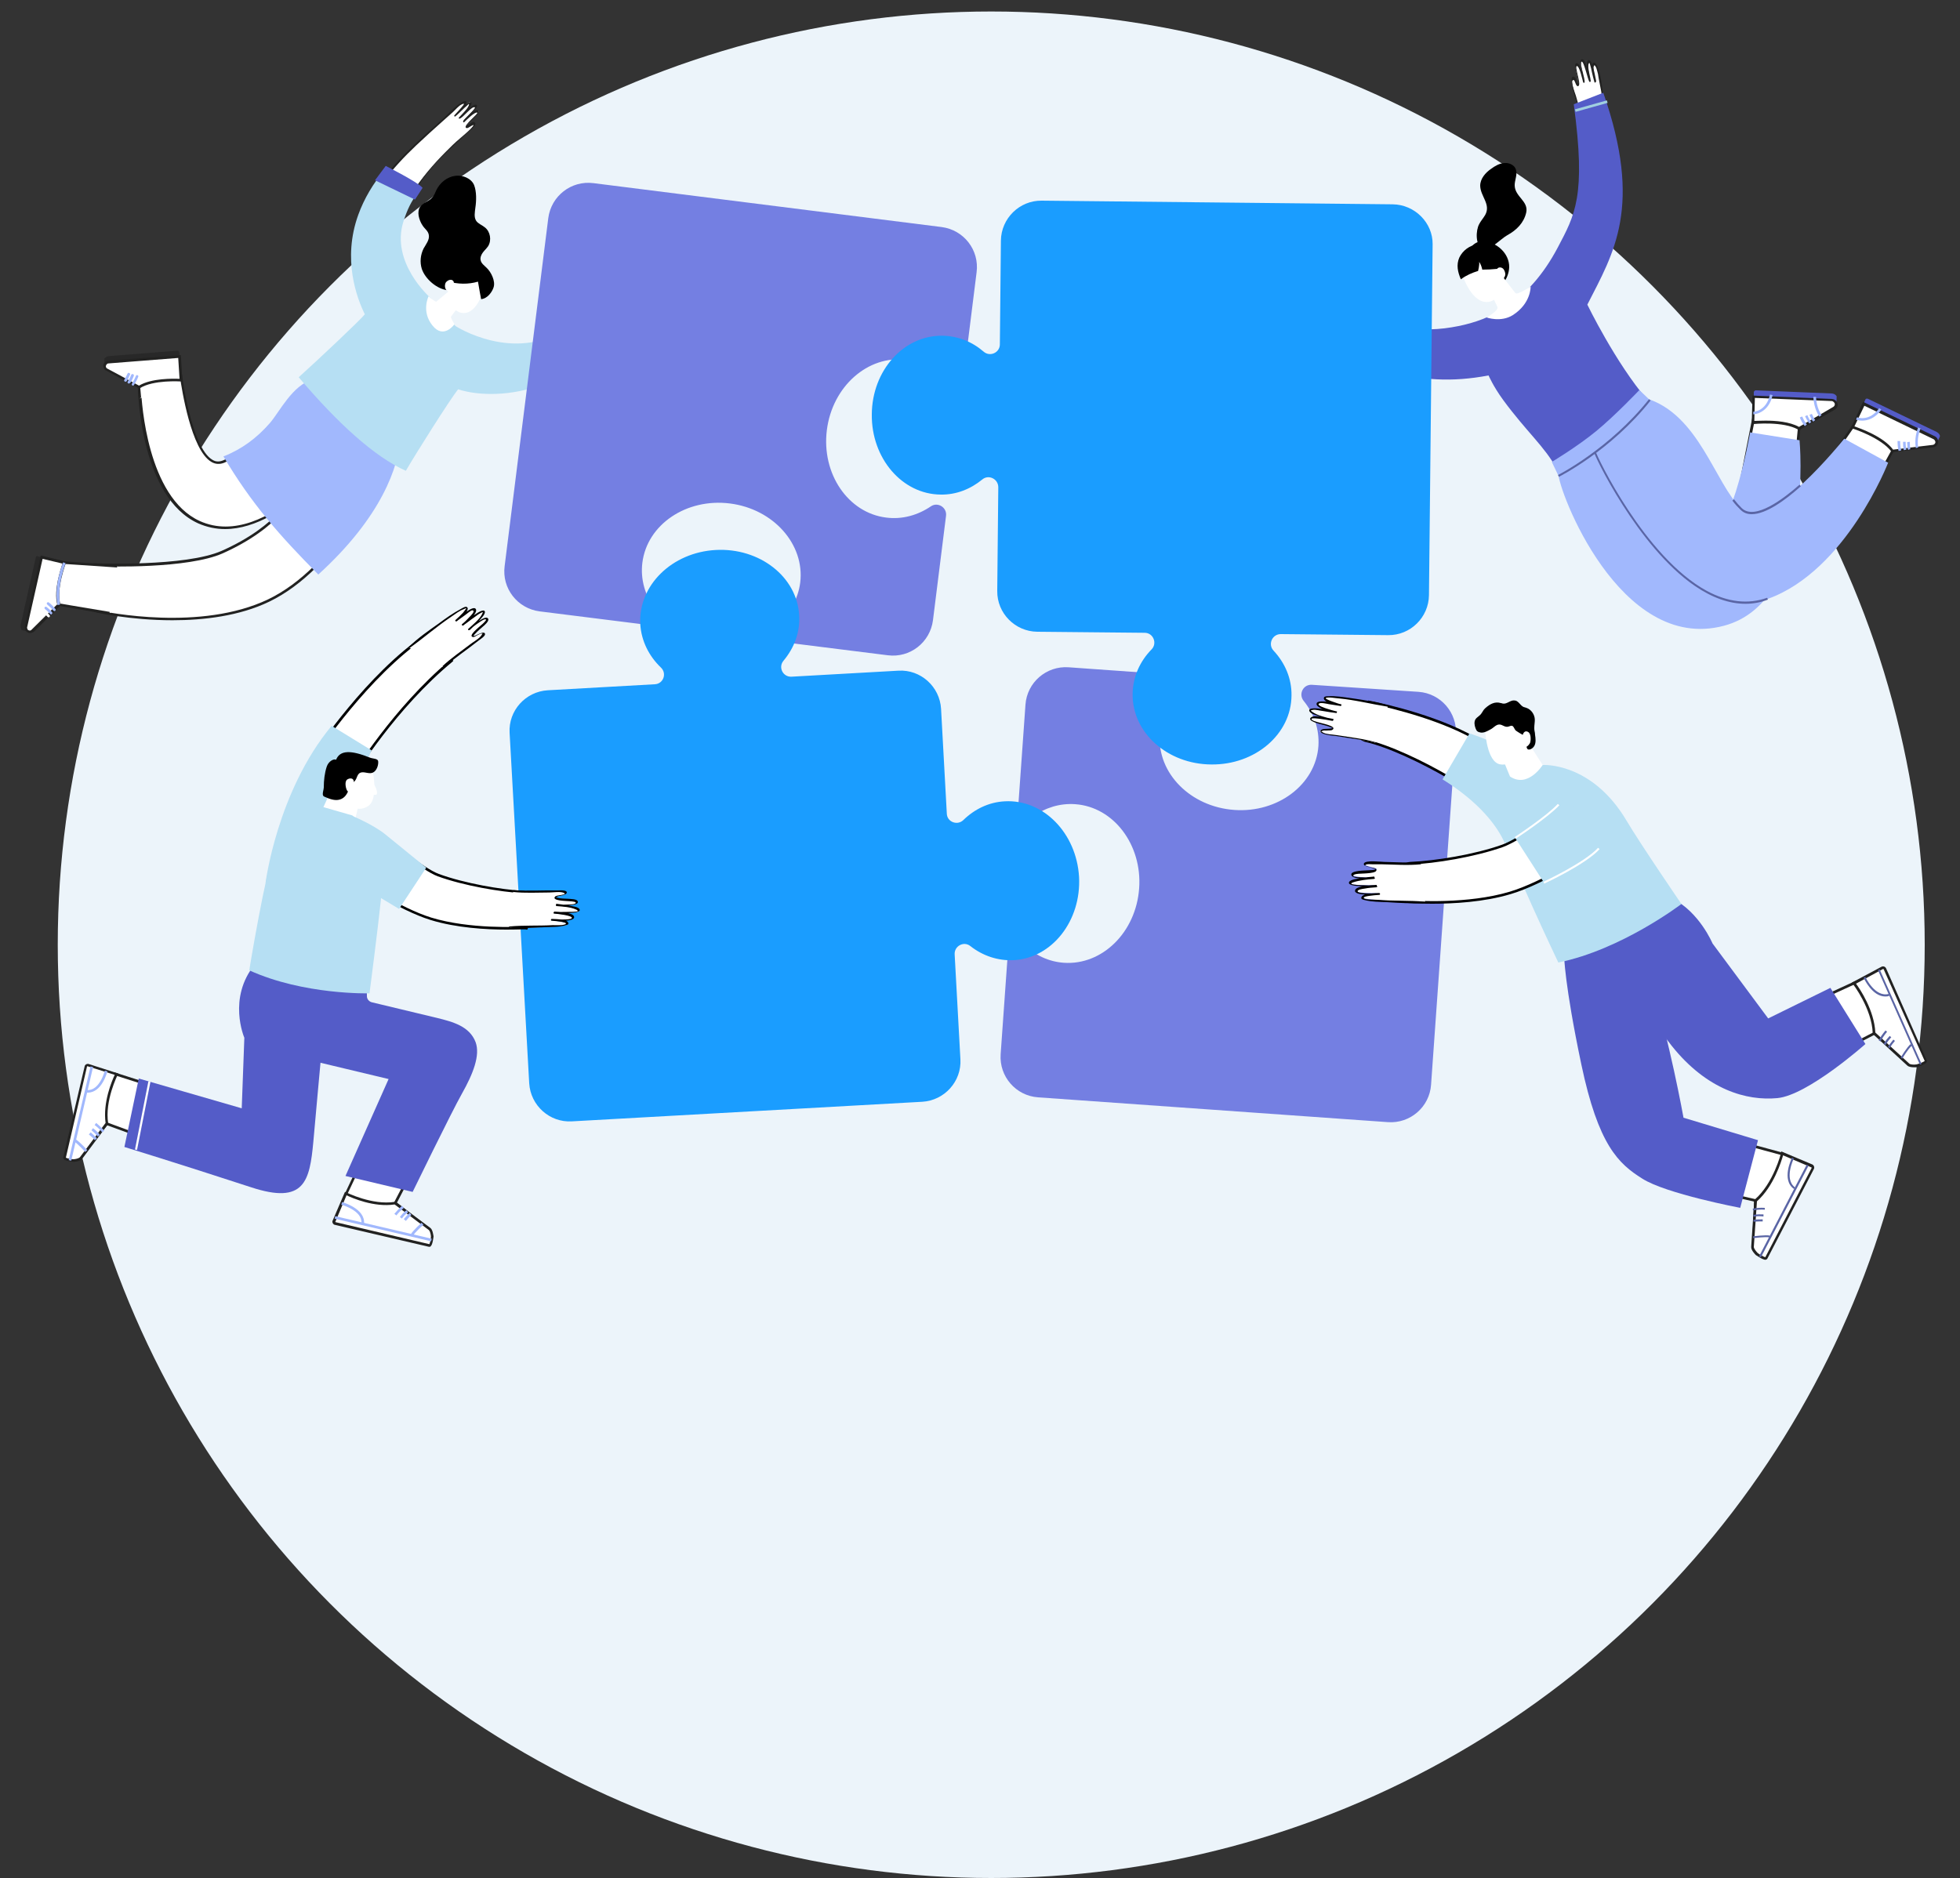 <?xml version="1.0" encoding="UTF-8"?> <svg xmlns="http://www.w3.org/2000/svg" xmlns:xlink="http://www.w3.org/1999/xlink" version="1.1" x="0px" y="0px" viewBox="0 0 750 718.8" style="enable-background:new 0 0 750 718.8;" xml:space="preserve"><rect x="0" y="0" width="750" height="718.8" fill="#333333" stroke="none"/> <style type="text/css"> .st0{fill:#ECF4FA;} .st1{fill:#FFFFFF;} .st2{fill:#222221;} .st3{fill:#282828;} .st4{fill:#A1B8FD;} .st5{fill:#FFA071;} .st6{fill:#DD6945;} .st7{fill:#AD3A3A;} .st8{fill:#B6DFF3;} .st9{fill:#545CC8;} .st10{fill:#FFB6B6;} .st11{fill:#A0CFE0;} .st12{fill:#5A65A5;} .st13{fill:#747FE2;} .st14{fill:none;} .st15{fill:#1A9DFF;} </style> <g id="BACKGROUND"> </g> <g id="OBJECTS"> <circle class="st0" cx="379.3" cy="361.6" r="357.2"></circle> <g> <path class="st1" d="M133.1,169.4c0,0-30.2,42.6-57,30.4c-21.7-9.9-22.7-50.5-22.7-50.5l15.8-5.6c0,0,4.8,37.8,16.3,32.9 c15.4-6.5,28.7-27.5,28.7-27.5"></path> <path class="st2" d="M86.1,202.5c-3.4,0-6.9-0.7-10.3-2.2c-21.7-9.9-22.9-49.2-23-50.9l0-0.4l16.8-5.9l0.1,0.6 c0,0.3,3.6,27.7,11.6,32.3c1.3,0.8,2.6,0.8,4.1,0.2c15-6.4,28.4-27.1,28.5-27.3l0.8,0.5c-0.1,0.2-13.6,21.2-28.9,27.7 c-1.7,0.7-3.4,0.6-4.9-0.3c-7.8-4.5-11.4-28.2-12-32.4l-14.9,5.3c0.2,4,2.3,40.5,22.4,49.7c26.2,11.9,56.1-29.8,56.4-30.2l0.8,0.6 C133.2,170.1,110,202.5,86.1,202.5z"></path> </g> <g> <path class="st1" d="M152.9,164l-8,18.1c0,0-15.7,35-41.9,47.6c-27.6,13.3-66.4,4.1-66.4,4.1l-0.2-17.7c0,0,34.7,1.4,48.8-4.9 c23.4-10.5,29.3-23.9,35.8-35.1c10-17.4,13.8-26.7,13.8-26.7"></path> <path class="st2" d="M66,237.4c-16.3,0-29.4-3-29.6-3.1l-0.4-0.1l-0.2-18.6l0.5,0c0.3,0,34.7,1.4,48.6-4.8 c21.3-9.5,28-21.5,33.9-32c0.5-1,1.1-1.9,1.6-2.9c9.9-17.2,13.8-26.5,13.8-26.6l0.9,0.4c0,0.1-4,9.5-13.9,26.7 c-0.5,0.9-1.1,1.9-1.6,2.9c-6,10.7-12.8,22.8-34.4,32.5c-13.3,5.9-43.9,5.1-48.5,4.9l0.2,16.8c4.1,0.9,40,8.2,65.7-4.1 c25.8-12.4,41.5-47,41.7-47.4l8-18.1l0.9,0.4l-8,18.1c-0.2,0.4-16,35.3-42.2,47.9C91.6,235.8,77.9,237.4,66,237.4z"></path> </g> <path class="st3" d="M14.3,212.9l1.5,0.4l-5.7,25.6c-0.2,1,0.1,2,0.8,2.7l0,0.2l-2.5-0.6c-0.1,0-0.2-0.1-0.2-0.2l0-0.1 c-0.3-0.5-0.4-1.1-0.3-1.7l5.8-25.9C13.8,213,14.1,212.8,14.3,212.9z"></path> <g> <path class="st1" d="M44.9,216.7l-20.5-1.4l-8.3-0.6l-5.5,24.9c-0.2,0.6,0.2,1.3,0.9,1.4l0,0c0.5,0.1,1-0.1,1.3-0.5l8.7-9.4 l20.7,3.5"></path> <path class="st2" d="M11.7,241.6c-0.1,0-0.3,0-0.4,0c-0.9-0.2-1.5-1.1-1.2-2l5.6-25.3l29.2,1.9l-0.1,1l-28.3-1.9L11,239.8 c-0.1,0.4,0.1,0.8,0.5,0.8c0.3,0.1,0.6,0,0.7-0.3l8.9-9.6l20.9,3.5l-0.2,1l-20.4-3.5l-8.5,9.2C12.8,241.4,12.3,241.6,11.7,241.6z"></path> </g> <g> <path class="st1" d="M22.5,231.5l-9.9,9.9c-0.3,0.4-1,0.6-1.6,0.5l0,0c-0.8-0.2-1.2-1.2-1.1-1.9l6-26.6l8.8,2.1 C24.6,215.4,20.8,225.3,22.5,231.5z"></path> <path class="st2" d="M11.4,242.3c-0.2,0-0.4,0-0.5-0.1c-0.5-0.1-0.9-0.5-1.2-1c-0.3-0.5-0.3-1-0.2-1.5l6.1-27.1l9.8,2.4l-0.2,0.5 c0,0.1-3.8,9.9-2.1,15.8l0.1,0.3l-10.1,10.1C12.6,242.1,12,242.3,11.4,242.3z M16.3,213.9L10.4,240c-0.1,0.2,0,0.5,0.1,0.8 c0.1,0.3,0.4,0.4,0.6,0.5c0.4,0.1,0.8,0,1-0.3l9.8-9.7c-1.4-5.5,1.3-13.4,2-15.6L16.3,213.9z"></path> </g> <path class="st4" d="M20.8,233.9c-0.1,0-0.3-0.1-0.4-0.2c-0.7-0.9-1.5-1.6-2.3-2.3c-0.2-0.2-0.3-0.5-0.1-0.7 c0.2-0.2,0.5-0.3,0.7-0.1c0.9,0.7,1.8,1.6,2.5,2.5c0.2,0.2,0.1,0.5-0.1,0.7C21,233.9,20.9,233.9,20.8,233.9z"></path> <path class="st4" d="M19.6,235.2c-0.1,0-0.3-0.1-0.4-0.2c-0.8-0.9-1.2-1.3-2-1.9c-0.2-0.2-0.2-0.5-0.1-0.7c0.2-0.2,0.5-0.2,0.7-0.1 c0.8,0.6,1.3,1.1,2.1,2c0.2,0.2,0.2,0.5-0.1,0.7C19.8,235.1,19.7,235.2,19.6,235.2z"></path> <path class="st1" d="M18.6,236.3c-0.1,0-0.3-0.1-0.4-0.2c-0.4-0.5-1-1-1.5-1.5l-0.3-0.3c-0.2-0.2-0.2-0.5,0-0.7 c0.2-0.2,0.5-0.2,0.7,0l0.3,0.3c0.5,0.5,1.2,1,1.6,1.6c0.2,0.2,0.1,0.5-0.1,0.7C18.8,236.2,18.7,236.3,18.6,236.3z"></path> <path class="st4" d="M22,231.6c-1.5-7.5,2-16,2.2-16.4l0.9,0.4c0,0.1-3.5,8.6-2.1,15.8L22,231.6z"></path> <path class="st3" d="M68.6,134.9l0.1,1.6l-26.2,2c-1,0.1-1.9,0.6-2.3,1.5l-0.2,0l-0.1-2.5c0-0.1,0-0.2,0.1-0.3l0.1-0.1 c0.4-0.5,0.9-0.7,1.5-0.8l26.5-2.1C68.3,134.4,68.6,134.6,68.6,134.9z"></path> <g> <path class="st1" d="M69.2,145.2l-1.9-8.1l-25.4,2c-0.7,0-1.2,0.6-1.1,1.3l0,0c0,0.5,0.4,0.9,0.8,1.1l11.5,5.6l0.5,5.4"></path> <path class="st2" d="M53.1,152.5l-0.5-5.2l-11.2-5.5c-0.6-0.2-1.1-0.8-1.1-1.5c0-0.5,0.1-0.9,0.4-1.2c0.3-0.3,0.7-0.5,1.2-0.6 l25.8-2l2,8.5l-1,0.2l-1.8-7.7l-25,2c-0.4,0-0.7,0.3-0.7,0.7c0,0.3,0.2,0.5,0.5,0.6l11.8,5.7l0.5,5.7L53.1,152.5z"></path> </g> <g> <path class="st1" d="M53.2,148.1l-12.3-6.6c-0.5-0.2-0.9-0.7-0.9-1.3l0,0c0-0.8,0.8-1.5,1.5-1.6l27.2-2.1l0.5,9 C69.2,145.5,58.6,144.7,53.2,148.1z"></path> <path class="st2" d="M53.3,148.7l-12.6-6.8c-0.6-0.2-1.1-0.9-1.2-1.8c0-0.5,0.2-1,0.6-1.5c0.4-0.4,0.9-0.6,1.4-0.6l27.7-2.1 l0.6,10.1l-0.6,0c-0.1,0-10.6-0.7-15.7,2.6L53.3,148.7z M68.2,137l-26.7,2.1c-0.2,0-0.5,0.1-0.7,0.4c-0.2,0.2-0.3,0.5-0.3,0.7 c0,0.4,0.3,0.8,0.6,0.9l12.1,6.5c4.8-2.9,13.2-2.7,15.5-2.6L68.2,137z"></path> </g> <path class="st4" d="M50.9,147.6c-0.1,0-0.2,0-0.3-0.1c-0.2-0.2-0.3-0.5-0.1-0.7c0.6-0.9,1.1-1.9,1.5-2.9c0.1-0.3,0.4-0.4,0.6-0.3 c0.3,0.1,0.4,0.4,0.3,0.6c-0.4,1.1-1,2.1-1.6,3.1C51.2,147.5,51.1,147.6,50.9,147.6z"></path> <path class="st4" d="M49.3,146.8c-0.1,0-0.2,0-0.3-0.1c-0.2-0.1-0.3-0.5-0.1-0.7c0.7-1,0.9-1.6,1.3-2.5c0.1-0.3,0.4-0.4,0.7-0.3 c0.3,0.1,0.4,0.4,0.3,0.7c-0.4,0.9-0.6,1.5-1.3,2.6C49.6,146.7,49.5,146.8,49.3,146.8z"></path> <path class="st4" d="M48,146.1c-0.1,0-0.2,0-0.3-0.1c-0.2-0.2-0.3-0.5-0.1-0.7c0.3-0.5,0.7-1.2,1-1.9l0.2-0.4 c0.1-0.3,0.4-0.4,0.7-0.2c0.3,0.1,0.4,0.4,0.2,0.7l-0.2,0.4c-0.3,0.7-0.6,1.4-1,2C48.3,146.1,48.1,146.1,48,146.1z"></path> <path class="st4" d="M119.7,145.2c-7.9,2.3-12.6,12.3-16.5,16.8c-4.9,5.6-10.6,9.9-17.7,12.7c10.7,18,21.3,30.1,36.3,45.2 c24.2-22,30.8-41.4,31.5-52.7"></path> <g> <g> <path class="st5" d="M195.2,133.5c18.2-1.9,31.2-10.4,40.1-16.6c1.7-1.2,4.7-3.7,6.4-5c1-0.7,2.9-2,3.3-1.6 c0.7,0.7-2.3,2.4-1.8,2.8c0.3,0.3,2.5-1.1,3.5-2c1-0.8,2.7-1.8,3-1.4c0.7,0.7-4.7,4.8-4.7,4.8c0.2,0.2,6-4.2,6.6-3.6 c0.9,0.8-5.5,5.1-5.5,5.4c0,0,5.6-3.6,6.3-3c0.7,0.6-4.4,3.6-5.8,4.8c1.2-0.7,5.2-3.4,5.7-3c0.5,0.4-1.2,2-1.8,2.4 c-3.2,2.3-7,5.3-9.4,7.1c-8.6,6.4-23.6,18.8-41.9,22"></path> </g> <path class="st6" d="M241,119.3l-0.5-0.8c1.5-1,3.4-1.1,5.8-0.3l-0.3,0.9C243.9,118.4,242.3,118.4,241,119.3z"></path> <path class="st7" d="M233.1,118c-2,0.8,0.2,5.2,0.9,6.3c0.8,1.1,3.4,4.5,4.9,2.6c0.2-0.3,0-0.7-0.4-0.5c-1.6,0.8-3.5-1.9-4.2-3 c-0.6-1.1-2.1-4.1-1.1-5.2C233.3,118.2,233.2,118,233.1,118L233.1,118z"></path> <path class="st7" d="M234.4,117.2c-0.6-0.3-1,0-1.1,0.7c-0.1,0.6,0.4,1.3,0.6,1.8c0.4,1,0.9,1.9,1.5,2.8c1.1,1.5,4.1,4.4,6,2.5 c0.3-0.3-0.1-0.7-0.4-0.4c-1.5,1.4-4-1-4.8-2c-0.5-0.6-0.9-1.2-1.2-1.9c-0.1-0.3-1.5-3.1-0.7-3 C234.5,117.5,234.5,117.3,234.4,117.2L234.4,117.2z"></path> </g> <g> <path class="st1" d="M149.5,91.7c5.2-17.5,16-28.7,23.8-36.3c1.5-1.5,4.5-3.9,6.1-5.4c0.9-0.8,2.5-2.5,2.2-2.9 c-0.6-0.8-2.8,1.8-3.1,1.2c-0.2-0.4,1.6-2.2,2.6-3.1c0.9-0.8,2.3-2.3,2-2.7c-0.6-0.8-5.6,3.7-5.6,3.7c-0.2-0.2,5.2-5.1,4.8-5.8 c-0.6-1.1-6,4.5-6.4,4.4c0,0,4.6-4.8,4.1-5.6c-0.4-0.8-4.3,3.7-5.8,4.8c0.9-1.1,4.3-4.5,4-5s-2.2,0.8-2.7,1.3 c-2.9,2.7-6.5,5.9-8.7,7.9c-7.9,7.2-22.9,19.7-29.5,37"></path> <path class="st2" d="M149.7,91.7c4.2-11.8,10.3-22.3,19-31.3c3.5-3.6,7.3-6.8,10.9-10.2c0.5-0.4,2.8-2.3,2.2-3.2 c-0.6-0.9-1.7,0.2-2.2,0.5c-1.6,0.8-0.1-0.5,0.5-1.1c0.8-0.9,1.8-1.6,2.5-2.5c0.3-0.4,1.1-1.4,0.2-1.7c-0.8-0.3-2.3,1.1-2.8,1.5 c-0.6,0.5-1.2,1-1.8,1.5c-0.2,0.2-1.5,1.3-0.4,0.9c0.5-0.2,1.2-1.3,1.6-1.7c0.7-0.7,1.4-1.4,2-2.1c0.3-0.4,1.4-1.4,1.1-2 c-0.8-1.3-4.9,2.8-5.4,3.3c-0.3,0.3-1.7,1.7-0.7,1.2c0.6-0.4,1.2-1.3,1.6-1.8c0.5-0.6,2.7-2.6,2.4-3.6c-0.5-1.7-5.7,4-6.3,4.5 c0.1,0.1,0.3,0.3,0.4,0.4c0.9-1,1.8-1.9,2.6-2.9c0.4-0.4,1.3-1.3,1.4-1.9c0.1-1.2-0.8-0.9-1.7-0.4c-2.8,1.5-5.2,4.5-7.6,6.6 c-2.2,2-4.4,4-6.7,6c-10.3,9.4-20.7,20.1-25.5,33.5c-0.1,0.3,0.3,0.5,0.5,0.2c4.9-11.6,12.6-21.1,21.7-29.7 c3.4-3.2,6.9-6.4,10.4-9.5c1.2-1.1,2.5-2.2,3.7-3.3c1-0.9,2.1-2.3,3.3-2.9c2.1-1.1,0,1.1-0.6,1.8c-0.7,0.8-1.4,1.5-2.1,2.3 c-0.3,0.3,0.1,0.7,0.4,0.4c1-0.8,1.9-1.8,2.9-2.7c0.4-0.4,0.8-0.8,1.2-1.1c0.5-0.4,1.3-1.5,1-0.4c-0.5,1.6-2.7,3.5-3.8,4.7 c-0.2,0.2,0,0.5,0.3,0.4c1.3-0.3,4.7-5,5.8-4.3c0.6,0.4-4.3,4.4-4.5,5.4c0,0.3,0.2,0.4,0.4,0.3c0.7-0.7,4.1-4.1,5-3.7 c0.7,0.3-5,4.6-4.4,5.7c0.2,0.3,0.4,0.2,0.7,0.2c0.4,0,3.6-2.5,1.7-0.1c-2.2,2.6-5.1,4.6-7.6,7c-10.4,10-19.9,21.9-23.6,36.2 C149.4,91.8,149.6,91.8,149.7,91.7L149.7,91.7z"></path> </g> <g> <path class="st8" d="M201.1,149.2c8.5-2,17.1-5.9,22.4-9.8c-0.3-4-0.5-10.8-6.7-13.7c-20.2,13.5-42.5-0.9-42.5-0.9l-9.7-10.9 c0,0-15.3-13.4-10.2-29.2c1.5-4.7,3.1-7.8,5.3-10.7c-3.6-1.9-7.9-5-12.7-8.7c-4.1,4.7-7.7,10.8-9.9,16.9 c-6.2,17.1-0.5,32,2.5,38.1c-1.7,2.2-18.1,17.6-25.3,24.1c15,17.7,29.1,30.5,41,35.8c3.5-6.1,16.8-27.2,20-31.2 C178.5,150.1,188.1,152.3,201.1,149.2z"></path> </g> <path class="st9" d="M158.8,76.4l2.9-4.5c-1.6-2.1-14.1-8.4-14.1-8.4l-4.1,5.5L158.8,76.4z"></path> <path class="st10" d="M218.5,123.8l-4.4,3c0,0,4.3,9.1,6,15.2c0.9,0.2,6.4-2.7,6.4-2.7S221.7,126.3,218.5,123.8z"></path> <g> <path class="st1" d="M185.5,108.6c-0.5,3.5-3.4,12.3-9.1,11.1c-4.5-1-5.6-7.8-4-11.5c1-2.2,3.2-4.9,5.6-5.6 C181.8,101.6,186.1,104.6,185.5,108.6z"></path> </g> <path class="st1" d="M176,116.6l-3.5,4.7c0.4,1.2,1.4,2.8,1.4,2.8s-4.1,5.9-8.4,0.5c-4.4-5.4-1.5-11.2-1.5-11.2s1.6,1.5,2.9,2.1 l6.1-5.1"></path> <g> <path d="M171.4,107.7c3.7,1.1,7.8,1.2,11.5,0.1c0.4,2.5,1.2,6.7,1.2,6.7c2.5-0.2,4.3-2.9,4.8-4.6c0.7-2.3-0.9-5.7-2.7-7.4 c-0.9-0.9-2.1-1.7-2.3-3c-0.2-1,0.3-2.1,0.9-2.9c0.6-0.8,1.4-1.5,2-2.4c1.4-2.3,0.8-5.6-1.3-7.2c-1.1-0.9-2.6-1.4-3.3-2.5 c-0.9-1.4-0.5-3.3-0.3-5c0.4-2.6,0.5-6.2-0.5-8.7c-1.1-2.6-4.5-3.9-7.2-3.5c-3.1,0.4-5.8,2.6-7.2,5.4c-0.5,1.1-0.9,2.3-1.8,3.1 c-1.3,1.4-3.4,1.8-4.4,3.3c-0.7,1-0.8,2.3-0.6,3.5c0.2,1.2,0.8,2.7,1.5,3.7c0.8,1.3,2.2,2.1,2.4,3.7c0.3,1.8-1.1,3.5-2,5.1 c-1.2,2.4-1.5,5.2-0.7,7.8c1.3,3.9,5.8,7.8,10,8.2"></path> </g> <g> <path class="st1" d="M173.6,108.5c0.2-0.5-0.1-1.1-0.6-1.3c-0.5-0.2-1.1-0.1-1.6,0.2c-0.3,0.2-0.6,0.4-0.8,0.7 c-0.3,0.5-0.4,1.2-0.3,1.8c0.2,1.1,1,1.9,2.2,1.7"></path> </g> <g> <g> <path class="st5" d="M505,112.9c-1.9-1.3-5.3-3.9-7.2-5.3c-1.1-0.8-3.2-2.1-3.6-1.6c-0.8,0.8,2.6,2.5,2,3.1c-0.4,0.3-2.7-1.2-4-2 c-1.1-0.8-3-1.9-3.4-1.5c-0.7,0.8,5.3,5.1,5.3,5.1c-0.2,0.2-6.7-4.4-7.4-3.8c-1,0.9,6.2,5.4,6.2,5.8c0,0-6.3-3.8-7-3.1 c-0.7,0.6,5,3.8,6.5,5.1c-1.3-0.7-5.8-3.5-6.3-3.1c-0.5,0.5,1.4,2.2,2,2.6c3.6,2.5,11.2,6.6,11.2,6.6"></path> </g> <path class="st6" d="M498.9,115.6c-1.4-0.9-3.2-0.9-5.4-0.1l-0.4-0.9c2.5-1,4.6-0.9,6.3,0.1L498.9,115.6z"></path> </g> <g> <path class="st1" d="M604.4,42.4c-0.6-2.2-1.9-6.3-2.4-8.6c-0.3-1.3-0.8-3.7-0.3-4c1-0.4,1.5,3.3,2.2,3c0.4-0.2-0.1-3-0.5-4.4 c-0.4-1.3-0.8-3.4-0.2-3.7c1-0.4,2.9,6.7,2.9,6.7c0.3-0.1-1.8-7.8-1-8.2c1.2-0.6,2.9,7.7,3.3,7.9c0,0-1.3-7.2-0.5-7.7 c0.9-0.5,1.8,6,2.5,7.9c-0.2-1.5-1.3-6.7-0.7-7c0.6-0.3,1.5,2.1,1.7,2.8c1.1,4.2,2.3,12.8,2.3,12.8"></path> <path class="st2" d="M604.5,42.4c-0.3-2-1-3.9-1.5-5.8c-0.3-1-1.9-4.9-1.3-5.7c1-1.4,1.1,2.7,2.3,2c1.2-0.7-1.8-8-0.5-7.6 c1,0.3,2,5.2,2.3,6.2c0.1,0.2,0.4,0.3,0.5,0.1c0.5-1.1-2.1-7.6-1.1-8c0.9-0.3,2.4,7.1,3,7.7c0.2,0.2,0.5,0,0.5-0.3 c-0.1-0.7-0.2-1.5-0.4-2.2c-0.2-1-0.8-3.4-0.4-4.4c0.4-0.9,0.5,0.4,0.7,0.9c0.2,0.7,0.4,1.4,0.5,2.1c0.3,1.3,0.6,2.7,1,4 c0.1,0.4,0.6,0.2,0.6-0.2c-0.1-0.8-0.3-1.7-0.4-2.5c-0.1-0.7-0.8-2.8-0.4-3.4c0.3-0.4,0.1-0.6,0.6,0.1c0.3,0.4,0.5,1.1,0.6,1.5 c0.3,0.9,0.5,1.9,0.6,2.9c0.7,3.3,1.3,6.7,1.8,10.1c0,0.3,0.5,0.2,0.5-0.1c-0.3-2.1-0.6-4.2-0.9-6.4c-0.5-2.6-0.7-5.7-1.9-8.1 c-0.4-0.9-1.3-2.1-1.9-0.8c-0.4,0.7,0.1,2.1,0.2,2.9c0.2,1.3,0.5,2.6,0.7,3.9c0.2-0.1,0.4-0.1,0.6-0.2c-0.3-1-1.4-8.7-3-8.1 c-1.5,0.6,0.1,6.8,0.4,8c0.2-0.1,0.3-0.2,0.5-0.3c-1-1-1.4-8.3-3.4-8c-0.9,0.1-0.5,1.7-0.4,2.2c0.1,1.1,0.4,2.2,0.6,3.3 c0.1,0.6,0.1,2.3,0.5,2.8c0.7,0.8,0.1-1.3,0-1.5c-0.3-1-0.6-2.1-1.1-3.1c-0.2-0.5-0.8-2.5-1.7-2.2c-1.2,0.3,0.1,3.9,0.2,4.5 c0.2,0.7,1.1,4.6,0,2.7c-0.3-0.5-0.3-1.6-0.9-1.9c-1.4-0.8-1.2,1.4-1.1,2.1c0.4,3.6,1.8,7.3,3,10.6 C604.3,42.6,604.5,42.5,604.5,42.4L604.5,42.4z"></path> </g> <path class="st9" d="M602.2,39.9c4.8,35.3,0.4,42.4-6.1,54.8c-11.3,21.4-26.2,27.7-38,30.1c-13.9,2.8-29.8,2.1-54.6-14.2l-7.6,10.9 c24.1,19.3,45.8,27.5,73.7,22.2c0,0,1.8,4.2,5.6,9.4c8.8,12,16.1,18.1,20.3,26.1c4.3,8,33.9-19.2,34.9-26.1 c-12.2-14.2-23-36.5-23-36.5c10.1-19.8,21.3-37.5,6.1-81.1L602.2,39.9z"></path> <rect x="608.1" y="34.2" transform="matrix(0.27 0.963 -0.963 0.27 483.63 -556.419)" class="st11" width="1" height="12.7"></rect> <rect x="501.5" y="111" transform="matrix(0.817 0.577 -0.577 0.817 159.759 -267.905)" class="st11" width="1" height="13.6"></rect> <g> <path d="M566.9,111.9c2.2,0.2,4.6-0.2,6.4-1.5c0.7-0.5,1.3-1.2,1.8-1.8c1.4-1.8,2.3-4,2.4-6.3c0.1-5.3-4.8-9.7-9.9-9.9 c-0.6,0-1.3,0-1.9,0.2c-1.4,0.4-2.5,1.5-3.4,2.6c-0.9,1-1.7,2.2-2.1,3.5c-0.7,2.6,0.9,5.5,3.4,6.4"></path> </g> <g> <path d="M578.9,63.3c0.6,0.4,1,1,1.2,1.7c0.6,2-0.6,4.1-0.5,6.1c0.2,4.3,5.4,5.9,4.4,10.3c-0.9,3.9-3.7,6.7-7.2,8.6 c-2.4,1.3-7.5,6.7-9.6,5.4c-2.7-1.7-2.5-7.2-1.2-9.6c0.6-1.2,1.6-2.3,2.3-3.5c2.3-4.1-1.8-7.1-1.9-11.2c0-2.7,2-5,4.2-6.5 c1.5-1.1,3.2-2.1,5.1-2.2C576.8,62.3,578,62.6,578.9,63.3z"></path> </g> <path class="st1" d="M559.4,104.3c0.9,3.8,5.1,13.1,11.2,11c3.5-1.2,4.4-7.2,4.4-9.1c0.1-5.3-5.3-8.9-8.1-9.3 C562.7,96.3,558.4,100,559.4,104.3z"></path> <path class="st1" d="M570.2,111.8c0,0,2.2,4.3,2.8,5.7c0.5,1.5-4.2,4-4.2,4s5.5,2,10.1-0.9c7-4.5,6.8-10.9,6.8-10.9 s-5.1,3.3-5.8,2.5c-0.7-0.8-5.1-6.6-5.1-6.6"></path> <g> <path d="M565.4,93.6c-3,0.2-5.7,2.3-7,5c-1.2,2.8-0.6,5.5,0.6,8.3c2-1.5,4.3-2.5,6.6-3.2c0,0,0.6-2.3,0.4-3.5c0.6,0.9,1,2,1.2,3 c1.9,0,3.9-0.1,5.8-0.3c0.6-0.1,1.4-0.3,1.6-0.9c0.1-0.3,0-0.7-0.1-1c-1.3-3.7-4.6-6.7-8.4-7.8"></path> </g> <g> <path class="st1" d="M572.8,103.5c-0.1-0.5,0.3-1,0.8-1.1c0.5-0.1,1,0,1.4,0.3c0.4,0.3,0.6,0.7,0.8,1.2c0.2,0.6,0.3,1.2,0.1,1.7 c-0.2,0.6-0.6,1.1-1.1,1.3c-0.6,0.2-1.2,0-1.5-0.5"></path> </g> <path class="st9" d="M671.1,150.1l0,1.7l28.8,1.2c1.1,0,2.1,0.6,2.6,1.6l0.2,0l0.1-2.8c0-0.1,0-0.2-0.1-0.3l-0.1-0.1 c-0.4-0.5-1.1-0.8-1.7-0.8l-29.1-1.2C671.4,149.5,671.1,149.8,671.1,150.1z"></path> <g> <path class="st1" d="M666.5,183.5l4.4-22.1l1.8-9l27.9,1.2c0.7,0,1.3,0.6,1.3,1.3l0,0c0,0.5-0.4,1-0.9,1.2l-12.4,6.6l-2.2,22.9"></path> <path class="st2" d="M686.9,185.7l-1-0.1l2.2-23.2l12.6-6.7c0.4-0.1,0.6-0.4,0.6-0.8c0-0.4-0.3-0.8-0.8-0.8L673,153l-6.1,30.6 l-1-0.2l6.2-31.5l28.4,1.2c1,0,1.8,0.8,1.8,1.8c0,0.7-0.5,1.4-1.2,1.7l-12.1,6.4L686.9,185.7z"></path> </g> <g> <path class="st1" d="M688.5,164l13.3-7.7c0.6-0.2,0.9-0.8,1-1.5l0,0c0-0.9-0.9-1.7-1.7-1.7l-29.9-1.3l-0.3,9.9 C670.8,161.7,682.5,160.5,688.5,164z"></path> <path class="st2" d="M688.5,164.6l-0.3-0.1c-5.8-3.4-17.2-2.2-17.3-2.2l-0.6,0.1l0.3-11l30.4,1.3c1,0,2.2,1,2.2,2.2 c0,0.9-0.5,1.6-1.3,2L688.5,164.6z M675.6,161c3.9,0,9.2,0.4,12.8,2.4l13-7.6c0.4-0.2,0.7-0.6,0.7-1.1c0-0.6-0.7-1.2-1.2-1.2 l-29.4-1.2l-0.2,8.8C672.1,161.1,673.7,161,675.6,161z"></path> </g> <path class="st4" d="M690.6,163.1c-0.8-1-1.4-2.1-1.9-3.3l0.9-0.4c0.5,1.1,1.1,2.2,1.8,3.1L690.6,163.1z"></path> <path class="st4" d="M692.3,162.1c-0.8-1.2-1.1-1.8-1.6-2.8l0.9-0.4c0.4,1,0.7,1.6,1.5,2.7L692.3,162.1z"></path> <path class="st4" d="M693.8,161.4c-0.5-0.6-0.9-1.4-1.2-2.2l-0.2-0.4l0.9-0.4l0.2,0.4c0.3,0.7,0.7,1.5,1.1,2L693.8,161.4z"></path> <path class="st4" d="M696.2,159.5c-0.1-0.1-2.2-3.2-2.3-7.6l1,0c0.1,4.1,2.1,7,2.1,7L696.2,159.5z"></path> <path class="st4" d="M670.9,158.6l0-1c0.2,0,5-0.2,6.4-6.6l1,0.2C676.7,158.4,671,158.6,670.9,158.6z"></path> <path class="st4" d="M596.3,181.1c-0.3,5.8,23.3,69.1,63.4,58.4c34.8-9.3,28.9-71,28.9-71l-18.9-3c0,0-8.4,47.7-18.5,37.9 c-10.2-9.7-12.7-28.7-33.7-42.6"></path> <path class="st9" d="M713.8,152.9l-0.7,1.6l26,12.5c1,0.5,1.7,1.4,1.8,2.5l0.2,0.1l1.2-2.5c0-0.1,0-0.2,0-0.3l0-0.1 c-0.2-0.6-0.7-1.1-1.3-1.4l-26.3-12.7C714.3,152.5,713.9,152.6,713.8,152.9z"></path> <g> <path class="st1" d="M696.3,181.8l12.8-18.6l5.2-7.5l25.2,12.2c0.7,0.3,0.9,1.1,0.6,1.7l0,0c-0.2,0.5-0.7,0.8-1.3,0.8l-14,1.1 l-11.1,20.2"></path> <path class="st2" d="M714.2,191.9l-0.9-0.5l11.2-20.4l14.2-1.1c0.4,0,0.7-0.2,0.9-0.5c0.1-0.2,0.1-0.4,0-0.6 c-0.1-0.2-0.2-0.4-0.4-0.5l-24.8-12l-17.7,25.7l-0.8-0.6l18.2-26.4l25.6,12.4c0.4,0.2,0.8,0.6,0.9,1c0.2,0.5,0.1,0.9-0.1,1.4 c-0.3,0.7-1,1.1-1.8,1l-13.6,1.1L714.2,191.9z"></path> </g> <g> <path class="st1" d="M724.2,172.6l15.2-1.9c0.6,0,1.2-0.4,1.5-1l0,0c0.4-0.8-0.2-1.9-0.9-2.2l-27-13l-4.1,9 C708.9,163.5,720.1,166.9,724.2,172.6z"></path> <path class="st2" d="M724,173.1l-0.2-0.2c-4-5.4-14.9-8.9-15-8.9l-0.5-0.2l4.6-10l27.5,13.2c0.9,0.4,1.6,1.8,1.1,2.9 c-0.4,0.8-1.1,1.3-1.9,1.3L724,173.1z M709.6,163.2c2.3,0.8,11.1,3.9,14.8,8.9l15-1.8c0,0,0,0,0,0c0.5,0,0.9-0.3,1.1-0.7 c0.3-0.5-0.2-1.3-0.6-1.5l-26.5-12.8L709.6,163.2z"></path> </g> <path class="st4" d="M726.5,172.6c-0.3-1.2-0.4-2.5-0.4-3.8l1,0c0,1.2,0.1,2.4,0.4,3.6L726.5,172.6z"></path> <path class="st4" d="M728.5,172.3c-0.3-1.4-0.3-2.1-0.3-3.2l1,0c0,1.1,0,1.7,0.3,3L728.5,172.3z"></path> <path class="st4" d="M730.1,172.2c-0.2-0.8-0.2-1.7-0.3-2.5l0-0.5l1-0.1l0,0.5c0,0.8,0.1,1.6,0.2,2.3L730.1,172.2z"></path> <path class="st4" d="M733.1,171.5c0-0.2-0.8-3.8,0.9-7.9l0.9,0.4c-1.6,3.8-0.9,7.3-0.9,7.3L733.1,171.5z"></path> <path class="st4" d="M712.5,161c-1.4,0-2.3-0.4-2.3-0.4l0.4-0.9c0.2,0.1,4.7,1.8,8.5-3.5l0.8,0.6C717.4,160.3,714.5,161,712.5,161z "></path> <path class="st4" d="M610.2,172.7c0,1.1,31.9,68.9,66.3,56.5c30-10.8,46-52.1,46-52.1l-16.8-9.2c0,0-29.1,36.7-39.3,26.9 c-10.2-9.7-16.2-36.3-36.7-42.4"></path> <path class="st12" d="M667.9,231.1c-6.2,0-12.7-2.3-19.3-6.8c-22.1-15.1-38.8-50.5-38.8-51.6l0.7-0.1c0.5,2.1,18.9,40.6,42.5,53.5 c8.1,4.4,15.9,5.3,23.2,2.7l0.3,0.7C673.7,230.6,670.8,231.1,667.9,231.1z"></path> <path class="st12" d="M670.3,196.8c-1.7,0-3.1-0.5-4.3-1.7c-1-1-2.1-2.1-3.1-3.5l0.6-0.5c1,1.3,2,2.4,3,3.4c5,4.8,16-3.6,22.1-9 l0.5,0.6C683.2,191.4,675.8,196.8,670.3,196.8z"></path> <path class="st4" d="M596.4,182.2l-2.6-5.4c0,0,9.7-5.8,17-11.8c7.3-6,16.5-15.7,16.5-15.7l4,3.8 C631.3,153.1,617.5,171.3,596.4,182.2z"></path> <path class="st12" d="M596.5,182.5l-0.3-0.7c0.2-0.1,19.7-10,34.8-29l0.6,0.5C616.4,172.5,596.7,182.4,596.5,182.5z"></path> <path class="st13" d="M502,262.1c-3.3-0.2-5.2,3.5-3.2,6.1c4,4.9,6.1,10.9,5.7,17.3c-1,14.7-15.5,25.7-32.2,24.5 c-16.8-1.2-29.5-14.1-28.5-28.8c0.5-6.4,3.4-12.1,8.1-16.4c2.4-2.2,1-6.2-2.3-6.5l-40.7-2.9c-8.5-0.6-15.9,5.8-16.5,14.3l-2.8,39.4 c-0.2,3.2,3.3,5.1,5.9,3.3c4.6-3.3,10.1-5,15.9-4.6c14.7,1,25.7,15.5,24.5,32.2c-1.2,16.8-14.1,29.5-28.8,28.5 c-5.8-0.4-11-2.9-15.1-6.8c-2.3-2.2-6.1-0.7-6.3,2.4l-2.8,39.4c-0.6,8.5,5.8,15.9,14.3,16.5l133.9,9.5c8.5,0.6,15.9-5.8,16.5-14.3 l9.5-133.9c0.6-8.5-5.8-15.9-14.3-16.5L502,262.1z"></path> <path class="st14" d="M502,262.1c-3.3-0.2-5.2,3.5-3.2,6.1c4,4.9,6.1,10.9,5.7,17.3c-1,14.7-15.5,25.7-32.2,24.5 c-16.8-1.2-29.5-14.1-28.5-28.8c0.5-6.4,3.4-12.1,8.1-16.4c2.4-2.2,1-6.2-2.3-6.5l-40.7-2.9c-8.5-0.6-15.9,5.8-16.5,14.3l-2.8,39.4 c-0.2,3.2,3.3,5.1,5.9,3.3c4.6-3.3,10.1-5,15.9-4.6c14.7,1,25.7,15.5,24.5,32.2c-1.2,16.8-14.1,29.5-28.8,28.5 c-5.8-0.4-11-2.9-15.1-6.8c-2.3-2.2-6.1-0.7-6.3,2.4l-2.8,39.4c-0.6,8.5,5.8,15.9,14.3,16.5l133.9,9.5c8.5,0.6,15.9-5.8,16.5-14.3 l9.5-133.9c0.6-8.5-5.8-15.9-14.3-16.5L502,262.1z"></path> <path class="st13" d="M339.1,198.1c-14.6-1.8-24.8-16.8-22.7-33.5c2.1-16.7,15.7-28.7,30.3-26.9c6.2,0.8,11.5,3.9,15.5,8.5 c2.1,2.4,6.1,1.2,6.5-2l5-40c1.1-8.5-4.9-16.2-13.4-17.3L227.1,70.1c-8.5-1.1-16.2,4.9-17.3,13.4l-16.7,133.2 c-1.1,8.5,4.9,16.2,13.4,17.3l40.7,5.1c3.3,0.4,5.4-3.3,3.5-5.9c-3.8-5.1-5.7-11.4-4.9-17.8c1.8-14.6,16.8-24.8,33.5-22.7 c16.7,2.1,28.7,15.7,26.9,30.3c-0.8,6.4-4.2,12-9.1,16.1c-2.5,2.1-1.3,6.2,1.9,6.6l40.7,5.1c8.5,1.1,16.2-4.9,17.3-13.4l5-40 c0.4-3.2-3.2-5.4-5.8-3.6C351.2,197.2,345.2,198.9,339.1,198.1z"></path> <path class="st14" d="M339.1,198.1c-14.6-1.8-24.8-16.8-22.7-33.5c2.1-16.7,15.7-28.7,30.3-26.9c6.2,0.8,11.5,3.9,15.5,8.5 c2.1,2.4,6.1,1.2,6.5-2l5-40c1.1-8.5-4.9-16.2-13.4-17.3L227.1,70.1c-8.5-1.1-16.2,4.9-17.3,13.4l-16.7,133.2 c-1.1,8.5,4.9,16.2,13.4,17.3l40.7,5.1c3.3,0.4,5.4-3.3,3.5-5.9c-3.8-5.1-5.7-11.4-4.9-17.8c1.8-14.6,16.8-24.8,33.5-22.7 c16.7,2.1,28.7,15.7,26.9,30.3c-0.8,6.4-4.2,12-9.1,16.1c-2.5,2.1-1.3,6.2,1.9,6.6l40.7,5.1c8.5,1.1,16.2-4.9,17.3-13.4l5-40 c0.4-3.2-3.2-5.4-5.8-3.6C351.2,197.2,345.2,198.9,339.1,198.1z"></path> <path class="st15" d="M532.9,78.2l-134.3-1.4c-8.5-0.1-15.5,6.8-15.6,15.3l-0.4,39.7c0,3.2-3.8,4.9-6.2,2.8 c-4.4-3.8-9.8-6-15.8-6.1c-14.8-0.2-26.9,13.3-27,30.1c-0.2,16.8,11.6,30.6,26.4,30.7c5.9,0.1,11.4-2.1,15.9-5.8 c2.4-2,6.1-0.2,6.1,3l-0.4,39.7c-0.1,8.5,6.8,15.5,15.3,15.6l41.1,0.4c3.3,0,4.9,4,2.7,6.3c-4.5,4.6-7.2,10.5-7.3,17.1 c-0.2,14.8,13.3,26.9,30.1,27c16.8,0.2,30.6-11.6,30.7-26.4c0.1-6.5-2.5-12.5-6.9-17.2c-2.2-2.4-0.5-6.3,2.8-6.3l41.1,0.4 c8.5,0.1,15.5-6.8,15.6-15.3l1.4-134.3C548.3,85.3,541.4,78.3,532.9,78.2z"></path> <path class="st14" d="M532.9,78.2l-134.3-1.4c-8.5-0.1-15.5,6.8-15.6,15.3l-0.4,39.7c0,3.2-3.8,4.9-6.2,2.8 c-4.4-3.8-9.8-6-15.8-6.1c-14.8-0.2-26.9,13.3-27,30.1c-0.2,16.8,11.6,30.6,26.4,30.7c5.9,0.1,11.4-2.1,15.9-5.8 c2.4-2,6.1-0.2,6.1,3l-0.4,39.7c-0.1,8.5,6.8,15.5,15.3,15.6l41.1,0.4c3.3,0,4.9,4,2.7,6.3c-4.5,4.6-7.2,10.5-7.3,17.1 c-0.2,14.8,13.3,26.9,30.1,27c16.8,0.2,30.6-11.6,30.7-26.4c0.1-6.5-2.5-12.5-6.9-17.2c-2.2-2.4-0.5-6.3,2.8-6.3l41.1,0.4 c8.5,0.1,15.5-6.8,15.6-15.3l1.4-134.3C548.3,85.3,541.4,78.3,532.9,78.2z"></path> <path class="st15" d="M384.5,306.7c-6.1,0.3-11.6,3-15.9,7.2c-2.3,2.2-6.2,0.7-6.3-2.5l-2.2-40.1c-0.5-8.5-7.8-15.1-16.3-14.6 l-40.9,2.3c-3.3,0.2-5.2-3.6-3.1-6.1c4.1-4.9,6.4-10.9,6-17.4c-0.8-14.7-15.1-25.9-31.9-25c-16.8,0.9-29.7,13.6-28.9,28.4 c0.4,6.4,3.3,12.2,7.9,16.6c2.4,2.3,0.9,6.3-2.4,6.4l-40.9,2.3c-8.5,0.5-15.1,7.8-14.6,16.3l7.5,134.1c0.5,8.5,7.8,15.1,16.3,14.6 l134.1-7.5c8.5-0.5,15.1-7.8,14.6-16.3l-2.2-40.1c-0.2-3.2,3.5-5.2,6-3.2c4.7,3.7,10.5,5.7,16.6,5.4c14.7-0.8,25.9-15.1,25-31.9 C411.9,318.8,399.2,305.9,384.5,306.7z"></path> <path class="st14" d="M384.5,306.7c-6.1,0.3-11.6,3-15.9,7.2c-2.3,2.2-6.2,0.7-6.3-2.5l-2.2-40.1c-0.5-8.5-7.8-15.1-16.3-14.6 l-40.9,2.3c-3.3,0.2-5.2-3.6-3.1-6.1c4.1-4.9,6.4-10.9,6-17.4c-0.8-14.7-15.1-25.9-31.9-25c-16.8,0.9-29.7,13.6-28.9,28.4 c0.4,6.4,3.3,12.2,7.9,16.6c2.4,2.3,0.9,6.3-2.4,6.4l-40.9,2.3c-8.5,0.5-15.1,7.8-14.6,16.3l7.5,134.1c0.5,8.5,7.8,15.1,16.3,14.6 l134.1-7.5c8.5-0.5,15.1-7.8,14.6-16.3l-2.2-40.1c-0.2-3.2,3.5-5.2,6-3.2c4.7,3.7,10.5,5.7,16.6,5.4c14.7-0.8,25.9-15.1,25-31.9 C411.9,318.8,399.2,305.9,384.5,306.7z"></path> <g> <path class="st1" d="M68.9,419l-24.7-7.9l-8.4-1.1l-7.3,31.3c-0.2,0.8,0.3,1.6,1.1,1.8l0,0c0.6,0.1,1.2-0.1,1.5-0.6l9.7-12.4 l25.4,9.4"></path> <path class="st2" d="M29.9,443.6c-0.1,0-0.3,0-0.4-0.1c-1.1-0.2-1.7-1.3-1.5-2.4l7.4-31.7l8.9,1.2l24.8,7.9l-0.3,1l-24.7-7.9 l-7.9-1L29,441.4c-0.1,0.5,0.2,1,0.7,1.2c0.4,0.1,0.8-0.1,1-0.4l10-12.7l25.8,9.5l-0.3,0.9L41,430.7l-9.5,12.1 C31.2,443.3,30.5,443.6,29.9,443.6z"></path> </g> <g> <path class="st1" d="M28.1,444.2c1.1-0.1,2.4-0.4,2.8-1l9.9-13.3c-1.4-8.9,3.7-18.9,3.7-18.9l-10.9-3.5c-0.4-0.1-0.7,0.1-0.8,0.5 l-8.2,34.9C24.5,443.9,28.1,444.2,28.1,444.2z"></path> <path class="st2" d="M28.2,444.7L28.2,444.7c-0.1,0-3.2-0.3-3.8-1c-0.2-0.2-0.2-0.4-0.2-0.7l8.2-34.9c0.1-0.6,0.8-1,1.4-0.9 l11.5,3.7l-0.3,0.5c0,0.1-5,9.9-3.6,18.6l0,0.2l-10,13.4C30.7,444.5,28.6,444.7,28.2,444.7z M25.2,443.1c0.5,0.3,2.3,0.6,3,0.6 c1.2-0.1,2.2-0.5,2.4-0.8l9.8-13.1c-1.1-7.9,2.5-16.3,3.5-18.4l-10.4-3.3c-0.1,0-0.2,0-0.2,0.1L25.2,443.1z"></path> </g> <path class="st4" d="M39.1,433.4c-0.9-1.1-1.8-2-2.9-2.8l0.6-0.8c1.1,0.9,2.2,1.9,3.1,3L39.1,433.4z"></path> <path class="st4" d="M37.5,435c-1-1.1-1.6-1.6-2.5-2.4l0.6-0.8c1,0.8,1.6,1.3,2.6,2.5L37.5,435z"></path> <path class="st4" d="M36.3,436.4c-0.6-0.8-1.6-1.6-2.3-2.2l0.7-0.8c0.7,0.6,1.7,1.5,2.4,2.3L36.3,436.4z"></path> <rect x="30.6" y="407.8" transform="matrix(0.974 0.227 -0.227 0.974 97.407 4.034)" class="st4" width="1" height="36.8"></rect> <path class="st4" d="M33.6,418.2c-0.2,0-0.3,0-0.5,0l0.1-1c4.9,0.5,6.9-7.3,6.9-7.4l1,0.2C41,410.4,39,418.2,33.6,418.2z"></path> <path class="st4" d="M32.6,440.9c0,0-2.8-3.1-4.1-3.9l0.5-0.9c1.5,0.9,4.3,4,4.4,4.1L32.6,440.9z"></path> <path class="st9" d="M125.1,378c0.2,0.9-3.1,35.1-5.2,59c-1.4,15-3.3,24.2-23.9,17.4C67.5,445.1,47.6,439,47.6,439l5.5-26.2 l39.4,11.4l1-27c0,0-6.6-15.2,4.1-28.2"></path> <rect x="54.4" y="413.8" transform="matrix(0.981 0.193 -0.193 0.981 83.283 -2.557)" class="st1" width="0.8" height="26.6"></rect> <g> <path class="st1" d="M143.6,433.3l-11.3,23.8l-2.2,8.2l32.3,7.6c0.8,0.2,1.6-0.3,1.8-1.1l0,0c0.1-0.6-0.1-1.2-0.6-1.5l-12.4-9.7 l12.8-24.6"></path> <path class="st2" d="M162.8,473.5c-0.1,0-0.3,0-0.4-0.1l-32.8-7.7l2.3-8.7l11.3-23.9l0.9,0.4l-11.3,23.8l-2,7.6l31.8,7.4 c0.5,0.1,1-0.2,1.2-0.7c0.1-0.4-0.1-0.8-0.4-1l-12.8-10l13-25l0.9,0.5l-12.6,24.2l12.1,9.5c0.6,0.4,1,1.3,0.8,2.1 C164.5,472.8,163.7,473.5,162.8,473.5z"></path> </g> <g> <path class="st1" d="M165.4,473.2c-0.1-1.1-0.4-2.4-1-2.8l-13.3-9.9c-8.9,1.4-18.9-3.7-18.9-3.7l-4.5,10.7 c-0.1,0.4,0.1,0.7,0.5,0.8l36,8.4C165,476.9,165.4,473.3,165.4,473.2z"></path> <path class="st2" d="M164.3,477.2c-0.1,0-0.1,0-0.2,0l-36-8.4c-0.6-0.1-1-0.8-0.9-1.4l4.8-11.2l0.5,0.2c0.1,0,9.9,5,18.6,3.6 l0.2,0l13.4,10c0.9,0.7,1.1,2.8,1.2,3.2l0,0c0,0-0.3,3.2-1.1,3.8C164.7,477.2,164.5,477.2,164.3,477.2z M132.6,457.5l-4.3,10.2 c0,0,0.1,0.1,0.2,0.1l35.8,8.4c0.3-0.5,0.6-2.3,0.6-3c-0.1-1.2-0.5-2.2-0.8-2.4L151,461C143.1,462.2,134.7,458.5,132.6,457.5z"></path> </g> <path class="st4" d="M151.7,465.2l-0.8-0.6c0.9-1.1,1.9-2.2,3-3.1l0.6,0.8C153.5,463.2,152.5,464.1,151.7,465.2z"></path> <path class="st4" d="M153.8,466.4l-0.8-0.6c0.8-1,1.3-1.6,2.5-2.6l0.7,0.8C155,464.8,154.5,465.4,153.8,466.4z"></path> <path class="st4" d="M155.3,467.3l-0.8-0.7c0.6-0.7,1.5-1.7,2.3-2.4l0.6,0.8C156.7,465.7,155.9,466.6,155.3,467.3z"></path> <rect x="127.9" y="469.6" transform="matrix(0.974 0.228 -0.228 0.974 110.779 -21.07)" class="st4" width="37.9" height="1"></rect> <path class="st4" d="M139.3,468.3l-1-0.1c0.5-4.9-7.7-7.1-7.7-7.1l0.3-1C131.2,460.2,139.8,462.6,139.3,468.3z"></path> <path class="st4" d="M158.1,472.9l-0.9-0.5c0.9-1.5,4-4.3,4.1-4.4l0.7,0.8C162,468.8,158.9,471.5,158.1,472.9z"></path> <path class="st9" d="M140.3,373.6l0.1,7.7c0,1.1,0.8,2,1.8,2.3l25,6c6.1,1.5,12.5,3.2,14.8,9.3c1.8,5-0.9,12-5.3,19.8 c-3.8,6.7-18.8,37.5-18.8,37.5l-25.7-6.1l16.5-37.1l-29.7-7.1c0,0-19.2-4.4-12-23.1"></path> <g> <path class="st1" d="M135.4,296.5c0,0,15.5-25.5,37.4-43.8l-9.7-9.6c-22.6,15.2-42.2,44.9-42.2,44.9"></path> <path d="M135.8,296.8l-0.9-0.5c0.2-0.3,15.6-25.4,37.1-43.5l-9-8.9c-22.1,15-41.5,44.2-41.7,44.5l-0.8-0.6 c0.2-0.3,19.9-30,42.3-45l0.3-0.2l10.4,10.3l-0.4,0.4C151.5,271.1,135.9,296.5,135.8,296.8z"></path> </g> <path class="st8" d="M101.6,338c0,0,4.4-35,25.3-60.2l15.3,9.4l-9.6,20.8"></path> <g> <path class="st1" d="M169.6,255.4c3.7-3.4,15.9-11.7,15.6-12.7c-0.3-1-4.6,1.9-4.7,1c-0.1-0.9,6.3-5.7,5.8-6.6c-0.7-1.3-7,4-7,4 s6.6-6.1,5.6-7.1c-0.7-0.6-5.9,3.8-8.1,5.3c2.2-1.9,5.4-5.3,4.7-6c-0.7-0.6-4.3,2.3-7.2,4.4c1.7-1.5,4.6-4.4,4-5 c-0.6-0.6-12.1,6.9-21.8,15.1"></path> <path d="M169.8,255.5c4.2-3.7,8.9-6.8,13.3-10.3c0.5-0.4,2.6-1.7,2.5-2.5c-0.1-1.2-2.2-0.1-2.7,0.1c0,0-1.4,0.7-1.5,0.6 c-0.4-0.2,0.1-0.4,0.5-0.9c0.9-1,1.9-1.8,2.9-2.7c0.5-0.4,2.5-2.1,2-3c-1-1.8-6.5,3.2-7.5,4c0.1,0.1,0.3,0.3,0.4,0.4 c1.3-1.2,2.5-2.4,3.7-3.7c0.5-0.6,2.5-2.5,2.1-3.5c-0.7-1.8-7.8,4.3-8.6,4.9c0.1,0.2,0.2,0.3,0.4,0.5c0.8-0.7,6-4.9,4.7-6.4 c-1.2-1.4-6.7,3.7-7.6,4.3c0.1,0.2,0.3,0.3,0.4,0.5c0.7-0.7,4.8-3.8,4.1-5.2c-0.5-0.9-2,0.2-2.6,0.5c-3,1.6-5.8,3.6-8.5,5.6 c-3.8,2.7-7.9,5.5-11.2,8.8c-0.2,0.2,0.1,0.6,0.3,0.4c5.3-3.8,10.2-8.1,15.7-11.8c1.5-1,3.2-2.4,5-3c0.1,0,0.6-0.4,0.8-0.3 c0.1,0-1.1,1.6-1.2,1.7c-0.9,1-1.9,1.9-2.9,2.8c-0.3,0.2,0.1,0.7,0.4,0.5c1.1-0.8,2.2-1.6,3.3-2.4c0.5-0.3,2.2-1.9,2.8-1.8 c1.3,0.2-0.8,2.2-1.2,2.6c-0.9,1-1.8,1.9-2.8,2.7c-0.3,0.2,0.1,0.7,0.4,0.5c1.5-1,2.9-2.2,4.4-3.2c0.7-0.5,1.4-1.1,2.2-1.5 c0.9-0.5,1.2-0.7,0.7,0.3c-1,2.1-3.6,4.1-5.3,5.7c-0.3,0.3,0.1,0.7,0.4,0.4c1.2-1,2.4-2,3.8-2.9c0.3-0.2,2.3-1.7,2.6-1 c0.1,0.3-1.5,1.8-1.8,2c-0.5,0.5-5.4,4.3-3.2,4.6c0.5,0.1,1.1-0.4,1.5-0.6c0.5-0.2,1.2-0.7,1.7-0.7c0.7,0,0.5-0.2,0.2,0.4 c-0.7,1.4-3.5,2.9-4.6,3.8c-3.5,2.7-7.2,5.2-10.4,8.2C169.3,255.4,169.6,255.7,169.8,255.5L169.8,255.5z"></path> </g> <g> <path class="st1" d="M137.2,337.4c0,0,15.4,10.6,27.6,14.3c16.1,5,36.5,3.4,36.5,3.4s5.7-12.8-1-13.7c-8.4-0.5-22.5-2.8-32.7-6.5 c-6.3-2.4-18.4-13.1-18.4-13.1"></path> <path d="M193.8,355.8c-7.5,0-19.1-0.6-29.1-3.7c-12.2-3.8-27.6-14.3-27.8-14.4l0.6-0.8c0.2,0.1,15.5,10.6,27.5,14.3 c14.7,4.5,33.4,3.6,36,3.4c0.6-1.4,3.3-8.2,1.5-11.3c-0.5-0.8-1.2-1.3-2.2-1.4c-8.8-0.5-22.9-2.9-32.8-6.5 c-6.4-2.4-18.1-12.8-18.6-13.2l0.7-0.7c0.1,0.1,12.1,10.7,18.3,13c9.8,3.6,23.8,6,32.6,6.5c1.4,0.2,2.4,0.8,3,2 c2.2,3.9-1.5,12.1-1.6,12.5l-0.1,0.3l-0.3,0C201.2,355.6,198.3,355.8,193.8,355.8z"></path> </g> <g> <path class="st1" d="M196.4,341.2c5,0.5,19.7-0.4,20.1,0.6c0.4,0.9-4.8,1.3-4.3,2c0.5,0.7,8.5,0.7,8.6,1.7c0.2,1.4-8,1-8,1 s9,0.9,8.8,2.2c-0.1,0.9-7,0.6-9.6,0.8c2.9,0.2,7.5,1,7.4,1.9c-0.2,0.9-4.8,0.8-8.4,0.9c2.2,0.2,6.3,0.7,6.2,1.5 c-0.1,0.9-11.5,1.3-22.2,1.3"></path> <path d="M196.4,341.4c4.5,0.5,9.2,0.2,13.8,0.2c1.3,0,4.5-0.5,5.7,0.2c0.8,0.5-1,0.7-1.5,0.8c-0.5,0.1-1.7,0.2-2,0.6 c-1.3,1.6,4.2,1.6,4.9,1.7c0.2,0,2.8,0.1,3,0.5c0.3,0.8-2.4,0.8-2.7,0.8c-1.5,0.1-3,0.1-4.6,0c-0.4,0-0.4,0.6,0,0.6 c2.3,0.2,5.2,0.3,7.4,1.3c2.2,1-1.6,0.9-2.5,0.9c-1.9,0.1-3.8,0-5.8,0.1c-0.4,0-0.4,0.6,0,0.6c0.8,0,7.2,0.7,6.7,1.7 c-0.5,0.9-6.8,0.4-7.7,0.4c-0.4,0-0.4,0.6,0,0.6c1.2,0.1,2.4,0.2,3.6,0.4c0.5,0.1,2.3,0.4,1.8,0.8c-0.7,0.7-4,0.5-5,0.5 c-5.5,0.3-11,0-16.5,0.5c-0.3,0-0.3,0.5,0,0.5c4.4,0.3,8.9,0,13.2-0.2c2.6-0.1,5.5,0,8.1-0.7c0.7-0.2,1.5-0.3,1.1-1.1 c-0.6-1.4-5.1-1.3-6.4-1.4c0,0.2,0,0.4,0,0.6c1.1,0,8.6,0.7,8.7-1.2c0.1-2-6.5-2.1-7.7-2.2c0,0.2,0,0.4,0,0.6 c1.1-0.1,10.6,0.5,9.8-1.4c-0.4-1.1-3.3-1.3-4.2-1.5c-1.6-0.3-3.2-0.5-4.8-0.7c0,0.2,0,0.4,0,0.6c1.1,0,8.7,0.6,8.3-1.4 c-0.2-1.1-2.9-1-3.7-1.1c-1.3-0.1-2.8,0-4-0.4c-0.7-0.2-1,0.1-0.2-0.4c0.4-0.2,1-0.3,1.5-0.4c0.5-0.1,2.6-0.5,2.1-1.5 c-0.4-0.7-2.9-0.5-3.5-0.5c-5.6-0.1-11.2,0.3-16.8-0.1C196.2,341,196.2,341.4,196.4,341.4L196.4,341.4z"></path> </g> <path class="st1" d="M127.3,301.2l-5.1,11.1c0,0,4.9,8.2,13.2,3.6l1.8-7.8L127.3,301.2z"></path> <path class="st1" d="M142.3,293.2c0,0,2.9,12.5-1.4,15.3c-2.2,1.5-5,1.6-7-0.8c-1.4-1.7-6.3-11.3-5-12.6 C133.8,290.2,142.3,293.2,142.3,293.2z"></path> <path class="st1" d="M143,300c0,0,1.6,2.5,1.2,3.9c-0.1,0.6-2.2,0.2-2.2,0.2"></path> <g> <path d="M128.6,290.8c1.5-3.8,5.8-3.7,13-0.8c1,0.4,2.9,0.3,3.1,1.3c0.2,1.4-0.5,3.7-2,4.4c-1.3,0.6-2.8-0.2-4.1-0.1 c-2.2,0.2-1.7,2.4-3.1,3.6c-2.3,1.9-2,5.7-5.4,6.8c-1.9,0.6-4-0.2-5.8-1c-0.2-0.1-0.5-0.2-0.6-0.4c-0.5-0.7,0.2-2.4,0.2-3.2 c0-2.7,0.3-5.4,1.1-7.9C125.7,291.3,127.8,290.3,128.6,290.8z"></path> </g> <path class="st1" d="M135.4,299.8c0.2-2.4-1.8-2-2.6-1.4c-1.1,0.9-0.4,3.7,0.1,4.3c1.1,1.3,2.2,1.5,2.7,0.5"></path> <g> <path class="st8" d="M123,308.7c0,0-11.1,1.9-18.1,17.1c-3.1,6.8-9.6,45.7-9.5,45.6c20.9,9.5,46,8.8,46,8.8s3.3-25.6,4.3-35.3 c2.3-22.3-10.9-32.8-10.9-32.8L123,308.7z"></path> </g> <path class="st8" d="M134.6,312.2c0,0,8.1,3.3,12.9,7.2c4.8,3.9,15.6,12.7,15.6,12.7l-10.4,15.8l-20.4-12.3"></path> <g> <path class="st1" d="M654.8,434.3l27.4,7.4l7.7,5L674,477.4c-0.4,0.8-1.4,1.1-2.1,0.7l0,0c-0.6-0.3-0.9-0.9-0.8-1.6l0.7-17 l-29.1-6.7"></path> <path class="st2" d="M672.6,478.7c-0.3,0-0.7-0.1-1-0.2c-0.8-0.4-1.2-1.2-1.1-2.1l0.7-16.5l-28.7-6.6l0.2-1l29.5,6.8l-0.7,17.4 c-0.1,0.5,0.2,0.9,0.6,1.1c0.3,0.1,0.5,0.2,0.8,0.1s0.5-0.3,0.6-0.5l15.7-30.3l-7.2-4.7l-27.3-7.4l0.3-1l27.6,7.5l8.1,5.2 l-0.2,0.4l-15.9,30.7c-0.3,0.5-0.7,0.9-1.2,1C673,478.7,672.8,478.7,672.6,478.7z"></path> </g> <g> <path class="st1" d="M672.2,480c-0.9-0.8-1.7-2-1.6-2.8l1.2-17.8c7.4-6.4,10.2-18,10.2-18l11.4,4.8c0.4,0.2,0.5,0.6,0.3,1 l-17.8,34.3C675.5,482.2,672.3,480,672.2,480z"></path> <path class="st2" d="M675.6,482.2c-1.1,0-3.5-1.7-3.7-1.8l0,0c-0.3-0.3-1.9-1.9-1.8-3.2l1.2-18l0.2-0.1c7.1-6.2,10-17.6,10-17.8 l0.1-0.6l11.9,5c0.6,0.3,0.9,1.1,0.6,1.7l-17.8,34.3c-0.1,0.2-0.3,0.4-0.6,0.4C675.7,482.2,675.6,482.2,675.6,482.2z M672.6,479.6 c0.6,0.5,2.4,1.5,2.9,1.6l17.7-34.1c0.1-0.1,0-0.3-0.1-0.3l-10.8-4.6c-0.7,2.4-3.6,11.9-10,17.6l-1.2,17.5 C671.1,477.7,671.7,478.7,672.6,479.6z"></path> </g> <path class="st12" d="M670.8,463.3l-0.1-0.7c1.5-0.3,3-0.4,4.6-0.3l0,0.7C673.8,462.9,672.3,463,670.8,463.3z"></path> <path class="st12" d="M671,465.7l-0.1-0.7c1.7-0.3,2.6-0.2,3.9-0.2l0,0.8C673.5,465.5,672.6,465.4,671,465.7z"></path> <path class="st12" d="M671,467.6l-0.1-0.7c1.1-0.2,2.6-0.2,3.6-0.2l0,0.8C673.5,467.5,672.1,467.5,671,467.6z"></path> <rect x="682" y="443.3" transform="matrix(0.888 0.461 -0.461 0.888 290.094 -262.3)" class="st12" width="0.8" height="39.6"></rect> <path class="st12" d="M686.5,455.1c-5-3.5-0.9-11.7-0.8-12l0.7,0.3c0,0.1-3.9,7.9,0.5,11.1L686.5,455.1z"></path> <path class="st12" d="M670.9,473.9l-0.1-0.7c0.2,0,4.6-0.6,6.4-0.3l-0.1,0.7C675.4,473.3,670.9,473.9,670.9,473.9z"></path> <g> <path class="st1" d="M683.8,388.2l26.1-12l8.7-2.9l14,31.6c0.4,0.8,0,1.7-0.8,2.1l0,0c-0.6,0.3-1.3,0.1-1.8-0.3l-12.8-11.2 l-26.6,13.7"></path> <path class="st2" d="M690.9,409.7l-0.5-0.9l26.9-13.9l13,11.4c0.3,0.3,0.8,0.4,1.2,0.2c0.3-0.1,0.5-0.3,0.6-0.6 c0.1-0.3,0.1-0.6,0-0.8l-13.8-31.2l-8.3,2.7l-26,11.9l-0.4-0.9l26.1-12l9.2-3l14.2,32c0.2,0.5,0.2,1.1,0,1.6 c-0.2,0.5-0.6,0.9-1.1,1.2c-0.8,0.4-1.7,0.2-2.3-0.4l-12.5-10.9L690.9,409.7z"></path> </g> <g> <path class="st1" d="M733.5,407.9c-1.2,0.1-2.6,0.1-3.2-0.4l-13.1-12c-0.4-9.7-7.7-19.2-7.7-19.2l10.9-5.9c0.4-0.2,0.8,0,1,0.4 l15.6,35.3C737.3,406.8,733.5,407.9,733.5,407.9z"></path> <path class="st2" d="M732.4,408.5c-0.8,0-1.9-0.1-2.5-0.6l-13.3-12.2l0-0.2c-0.3-9.4-7.5-18.8-7.6-18.9l-0.4-0.5l11.4-6.1 c0.7-0.3,1.4,0,1.7,0.6l15.6,35.3c0.1,0.2,0.1,0.5-0.1,0.7c-0.5,0.9-3.7,1.8-3.8,1.9v0C733.3,408.5,732.9,408.5,732.4,408.5z M717.6,395.2l13,11.9c0.3,0.3,1.5,0.5,2.8,0.3c0.8-0.2,2.6-0.9,3.1-1.3L720.8,371c-0.1-0.1-0.2-0.2-0.3-0.1l-10.3,5.6 C711.7,378.5,717.2,386.7,717.6,395.2z"></path> </g> <path class="st12" d="M719.6,398.6l-0.7-0.4c0.7-1.4,1.6-2.6,2.6-3.8l0.6,0.5C721.1,396.1,720.3,397.3,719.6,398.6z"></path> <path class="st12" d="M721.5,400l-0.7-0.4c0.8-1.5,1.4-2.1,2.3-3.1l0.6,0.5C722.9,397.9,722.3,398.6,721.5,400z"></path> <path class="st12" d="M723.1,401.2l-0.7-0.4c0.5-0.9,1.3-1.9,2.1-2.9l0.6,0.5C724.5,399.1,723.6,400.2,723.1,401.2z"></path> <rect x="706.9" y="389.1" transform="matrix(0.405 0.914 -0.914 0.405 788.604 -432.659)" class="st12" width="39.6" height="0.7"></rect> <path class="st12" d="M721.4,381.4c-5,0-8.1-6.8-8.3-7.2l0.7-0.3c0,0.1,3.7,8,9,6.5l0.2,0.7C722.4,381.4,721.9,381.4,721.4,381.4z"></path> <path class="st12" d="M727.9,405.2l-0.6-0.4c0.1-0.2,2.4-4,3.8-5.2l0.5,0.6C730.2,401.3,727.9,405.2,727.9,405.2z"></path> <path class="st9" d="M614.9,362.5c0,0,11.4,20.9,24.8,37.8c13.5,16.9,28.7,21.1,40.4,20c11.7-1.1,33.7-20.7,33.7-20.7l-13.4-21.5 l-23.8,11.7l-21.3-28.7c0,0-5-12-15.4-17.2L614.9,362.5z"></path> <path class="st9" d="M598.5,365.6c0,0,0.1,10.9,6.6,41.8c6.5,30.9,14.2,38,23.3,43.7c9,5.8,37.5,11.2,37.5,11.2l6.8-25.9l-28.5-8.6 c0,0-5.5-30.5-12.4-51.6c-6.9-21.1-10.3-18.6-10.3-18.6L598.5,365.6z"></path> <path class="st8" d="M578.5,296c0,0-8.3,6.3-2.7,24.8c1.6,7.9,20.5,47.6,20.5,47.6c24.2-4.9,47.1-22.4,47.1-22.4 s-15.6-22.8-21-31.9c-13.4-22.6-32.1-21.3-32.1-21.3L578.5,296z"></path> <g> <path class="st1" d="M582.5,294.7c0,0-9.3-7.6-21.6-13.8c-16.1-8.2-37.2-12.1-37.2-12.1s-8.4,12.5-1.5,14.7 c8.8,2,21.4,7.9,31.5,13.8c6.3,3.6,21.2,16.5,21.2,16.5"></path> <path d="M574.6,314.1c-0.1-0.1-14.9-12.9-21.1-16.5c-9-5.2-22-11.6-31.3-13.7c-1.4-0.5-2.4-1.3-2.8-2.6c-1.6-4.5,3.8-12.6,4-12.9 l0.2-0.3l0.3,0.1c0.2,0,21.3,4,37.4,12.2c12.2,6.2,21.6,13.8,21.7,13.9l-0.6,0.8c-0.1-0.1-9.4-7.6-21.5-13.8 c-14.8-7.5-34-11.5-36.8-12c-0.9,1.4-5,8.1-3.7,11.7c0.3,1,1,1.6,2.1,2c9.4,2.1,22.5,8.5,31.6,13.8c6.3,3.6,20.6,16.1,21.2,16.6 L574.6,314.1z"></path> </g> <g> <path class="st1" d="M526.3,284.3c-5.2-1.5-21-3.2-21.2-4.3c-0.3-1.1,5.3-0.5,4.9-1.4c-0.4-0.8-8.9-2.3-8.8-3.4 c0-1.5,8.7,0.4,8.7,0.4s-9.3-2.6-8.9-3.9c0.3-0.9,7.5,0.7,10.4,1c-3-0.7-7.8-2.4-7.5-3.4c0.3-1,5.3,0,9.1,0.6 c-2.4-0.6-6.6-1.9-6.3-2.8c0.3-0.9,12.3,0.3,24.4,3.2"></path> <path d="M526.4,284.1c-4.8-1.4-9.8-1.9-14.7-2.7c-1.5-0.3-4.5-0.2-5.7-1.2c-0.3-0.3-0.7,0-0.1-0.4c0.4-0.3,1.3-0.2,1.8-0.2 c0.6-0.1,1.7,0.1,2.2-0.3c1.9-1.4-4.6-2.5-5.3-2.8c-0.4-0.1-3.2-0.8-2.7-1.4c0.3-0.4,2.6,0,3,0c1.7,0.2,3.3,0.5,4.9,0.8 c0.4,0.1,0.6-0.5,0.2-0.6c-2.4-0.7-5.7-1.3-7.8-2.8c-0.9-0.6-0.7-0.6,0.2-0.8c1.1-0.2,2.5,0.3,3.6,0.4c1.8,0.3,3.5,0.6,5.3,0.8 c0.3,0,0.4-0.5,0.1-0.6c-1.3-0.3-2.5-0.7-3.8-1.1c-0.6-0.2-3.5-1.1-3-1.8c0.5-0.7,3.2,0,3.8,0.1c1.5,0.2,3,0.5,4.5,0.7 c0.4,0.1,0.6-0.5,0.2-0.6c-0.8-0.2-6.3-2-5.8-2.4c0.7-0.6,4.1,0.1,4.9,0.1c6.4,0.6,12.6,2.2,18.9,3.2c0.3,0.1,0.5-0.4,0.1-0.5 c-4.6-1.4-9.6-2.1-14.3-2.8c-2.9-0.4-5.9-0.9-8.8-0.7c-0.7,0-1.7,0-1.5,1c0.4,1.6,5.3,2.4,6.5,2.7c0.1-0.2,0.1-0.4,0.2-0.6 c-1.2-0.2-8.9-2.2-9.5-0.4c-0.6,2,6.6,3.5,7.7,3.7c0-0.2,0.1-0.4,0.1-0.6c-1.1-0.1-11-2.4-10.6-0.3c0.2,1.2,3.1,1.9,4,2.2 c1.7,0.6,3.4,1.1,5.1,1.6c0.1-0.2,0.1-0.4,0.2-0.6c-1.3-0.3-2.7-0.5-4.1-0.7c-1.1-0.2-3.4-0.7-4.4,0c-2.1,1.4,3.3,2.6,4,2.8 c1,0.3,2,0.5,3,0.9c1.4,0.5,1.4,0.5-0.1,0.7c-0.6,0.1-3.1-0.1-3.4,0.8c-0.5,1.5,5.1,1.9,5.9,2c5.2,0.9,10.4,1.4,15.5,2.7 C526.5,284.6,526.6,284.2,526.4,284.1L526.4,284.1z"></path> </g> <g> <path class="st1" d="M607.6,326.6c0,0-16.7,11.2-29.9,15.1c-17.3,5.2-39.3,3.3-39.3,3.3s-6-13.8,1.2-14.8c9-0.4,24.3-2.7,35.3-6.7 c6.8-2.5,21.9-13.7,21.9-13.7"></path> <path d="M548,345.9c-5.7,0-9.6-0.3-9.6-0.3l-0.3,0l-0.1-0.3c-0.2-0.4-4-9.3-1.6-13.4c0.7-1.2,1.7-1.9,3.2-2 c9.5-0.4,24.6-2.8,35.2-6.6c6.7-2.4,21.7-13.6,21.8-13.7l0.6,0.8c-0.6,0.5-15.2,11.3-22.1,13.8c-10.7,3.8-25.9,6.3-35.4,6.7 c-1.1,0.1-1.9,0.6-2.4,1.5c-1.9,3.3,0.9,10.7,1.6,12.2c2.7,0.2,22.8,1.5,38.8-3.3c13-3.9,29.6-15,29.8-15.1l0.6,0.8 c-0.2,0.1-16.9,11.3-30,15.2C567.8,345.3,556.1,345.9,548,345.9z"></path> </g> <g> <path class="st1" d="M543.8,330.2c-5.4,0.5-21.2-0.6-21.6,0.4c-0.4,1,5.1,1.5,4.6,2.2c-0.5,0.8-9.1,0.6-9.3,1.8 c-0.2,1.5,8.6,1.2,8.6,1.2s-9.6,0.8-9.5,2.2c0.1,1,7.5,0.7,10.4,0.9c-3.1,0.1-8.1,1-8,2c0.2,1,5.2,0.9,9.1,1 c-2.4,0.1-6.8,0.6-6.7,1.6c0.1,0.9,12.4,1.5,23.9,1.7"></path> <path d="M543.8,330c-4.7,0.3-9.4,0-14.1-0.1c-1.1,0-7.2-0.8-7.8,0.6c-0.3,0.8,1.2,1.2,1.6,1.3c0.2,0.1,2.9,0.7,2.8,0.9 c0,0.3-2.4,0.4-2.7,0.4c-0.9,0.1-7,0-6.5,1.8c0.6,2,7.3,1.2,8.8,1.2c0-0.2,0-0.4,0-0.6c-1.6,0.1-3.3,0.3-4.9,0.6 c-1,0.2-4.4,0.4-4.8,1.6c-0.7,2,9.4,1.5,10.6,1.6c0-0.2,0-0.4,0-0.6c-1.3,0.1-8.4,0.2-8.3,2.3c0.1,2,8.2,1.3,9.4,1.4 c0-0.2,0-0.4,0-0.6c-1.3,0.1-6.2,0-6.9,1.5c-0.4,0.9,0.5,1,1.2,1.2c2.7,0.7,5.8,0.7,8.5,0.8c4.7,0.3,9.6,0.6,14.4,0.3 c0.3,0,0.3-0.5,0-0.5c-6-0.5-12-0.2-18-0.7c-0.8-0.1-4.7,0.1-5.2-0.6c-0.4-0.6,1.4-0.8,2-0.9c1.3-0.2,2.6-0.3,3.9-0.4 c0.4,0,0.4-0.6,0-0.6c-1,0-8,0.4-8.3-0.7c-0.2-0.7,1.9-1,2.7-1.1c1.5-0.3,3-0.4,4.5-0.5c0.4,0,0.4-0.6,0-0.6 c-2-0.1-3.9-0.1-5.9-0.2c-0.8,0-5.5-0.2-3-1.1c2.5-0.8,5.3-1.1,8-1.3c0.4,0,0.4-0.6,0-0.6c-1.5,0.1-3.1,0.1-4.6,0 c-0.4,0-3.2,0-3.4-0.5c-0.2-0.8,2.3-0.9,2.7-0.9c0.8-0.1,7.1,0,6.1-1.7c-0.3-0.5-1.7-0.6-2.1-0.7c-0.4-0.1-0.9-0.2-1.3-0.4 c-0.6-0.2-1.2-0.2-0.6-0.6c0.5-0.4,2-0.2,2.6-0.2c1.2,0,2.3,0,3.5,0c5,0.1,10,0.5,15,0C544,330.3,544.1,329.9,543.8,330L543.8,330 z"></path> </g> <path class="st8" d="M598.8,305.7c-6.3,6.1-19,15-19,15l11,17.1c0,0,13.7-5.3,23.4-15.4"></path> <path class="st1" d="M590.9,338.2l-0.3-0.7c0.2-0.1,15.7-7.3,20.9-13l0.6,0.5C606.8,330.8,591.6,337.9,590.9,338.2z"></path> <path class="st1" d="M580,321l-0.4-0.6c0.1-0.1,12.2-8,16.5-12.7l0.6,0.5C592.3,312.9,580.5,320.7,580,321z"></path> <path class="st8" d="M575.9,322.9c-2.8-6.5-9.6-15.7-23.9-24.6l10.3-17.6c0,0,17.1,5.4,24.4,13.2"></path> <path class="st1" d="M568.2,278.2c0,0,0.3,12,5,14.1c2.4,1.1,7.7-0.6,9.3-3.2c1.1-1.9,0.4-11-1.1-12 C575.8,273,568.2,278.2,568.2,278.2z"></path> <path class="st1" d="M584.1,283.1l6.2,9.7c0,0-5.6,9-12.5,4.4l-2.8-6.8L584.1,283.1z"></path> <g> <path d="M587.2,279.8c-0.1-0.4-0.1-0.8-0.1-1.3c0-1,0.2-2,0.2-3c0-2-1.4-4-3.3-4.6c-0.3-0.1-0.7-0.2-1-0.3c-0.7-0.3-1.2-1-1.8-1.6 c-0.5-0.5-1-0.9-1.7-0.9c-1.5-0.2-2.8,1.4-4.3,1.2c-0.3,0-0.6-0.2-0.9-0.2c-2.3-0.7-4.2,0.4-5.9,1.9c-0.8,0.7-0.9,1.2-1.5,2 c-0.6,1-1.7,1.4-2.3,2.3c-0.6,1-0.4,2.3,0,3.4c0.2,0.4,0.3,0.8,0.6,1.1c0.4,0.4,1,0.5,1.5,0.6c1.3,0.1,2.5-0.6,3.6-1.2 c1.1-0.5,2.1-1.9,3.4-1.9c1.3,0,2.1,1.2,3.5,0.8c0.6-0.2,1.2-0.5,1.6-0.2c0.5,0.3,0.7,1.2,1.2,1.7c0.5,0.4,1.1,0.7,1.7,1.1 c1.1,0.7,2.3,1,2.4,2.4c0.1,1-0.3,2.8,0.4,3.6c0.5,0.5,1.9,0,2.6-1.2c0.7-1.2,0.5-2.9,0.3-4.2 C587.4,280.7,587.3,280.3,587.2,279.8z"></path> </g> <path class="st1" d="M582.5,281.9c0.4-2,1.4-2.3,2.3-1.7c1.2,0.7,1,3.6,0.6,4.3c-0.9,1.4-1.9,1.9-2.5,0.9"></path> </g> </svg> 